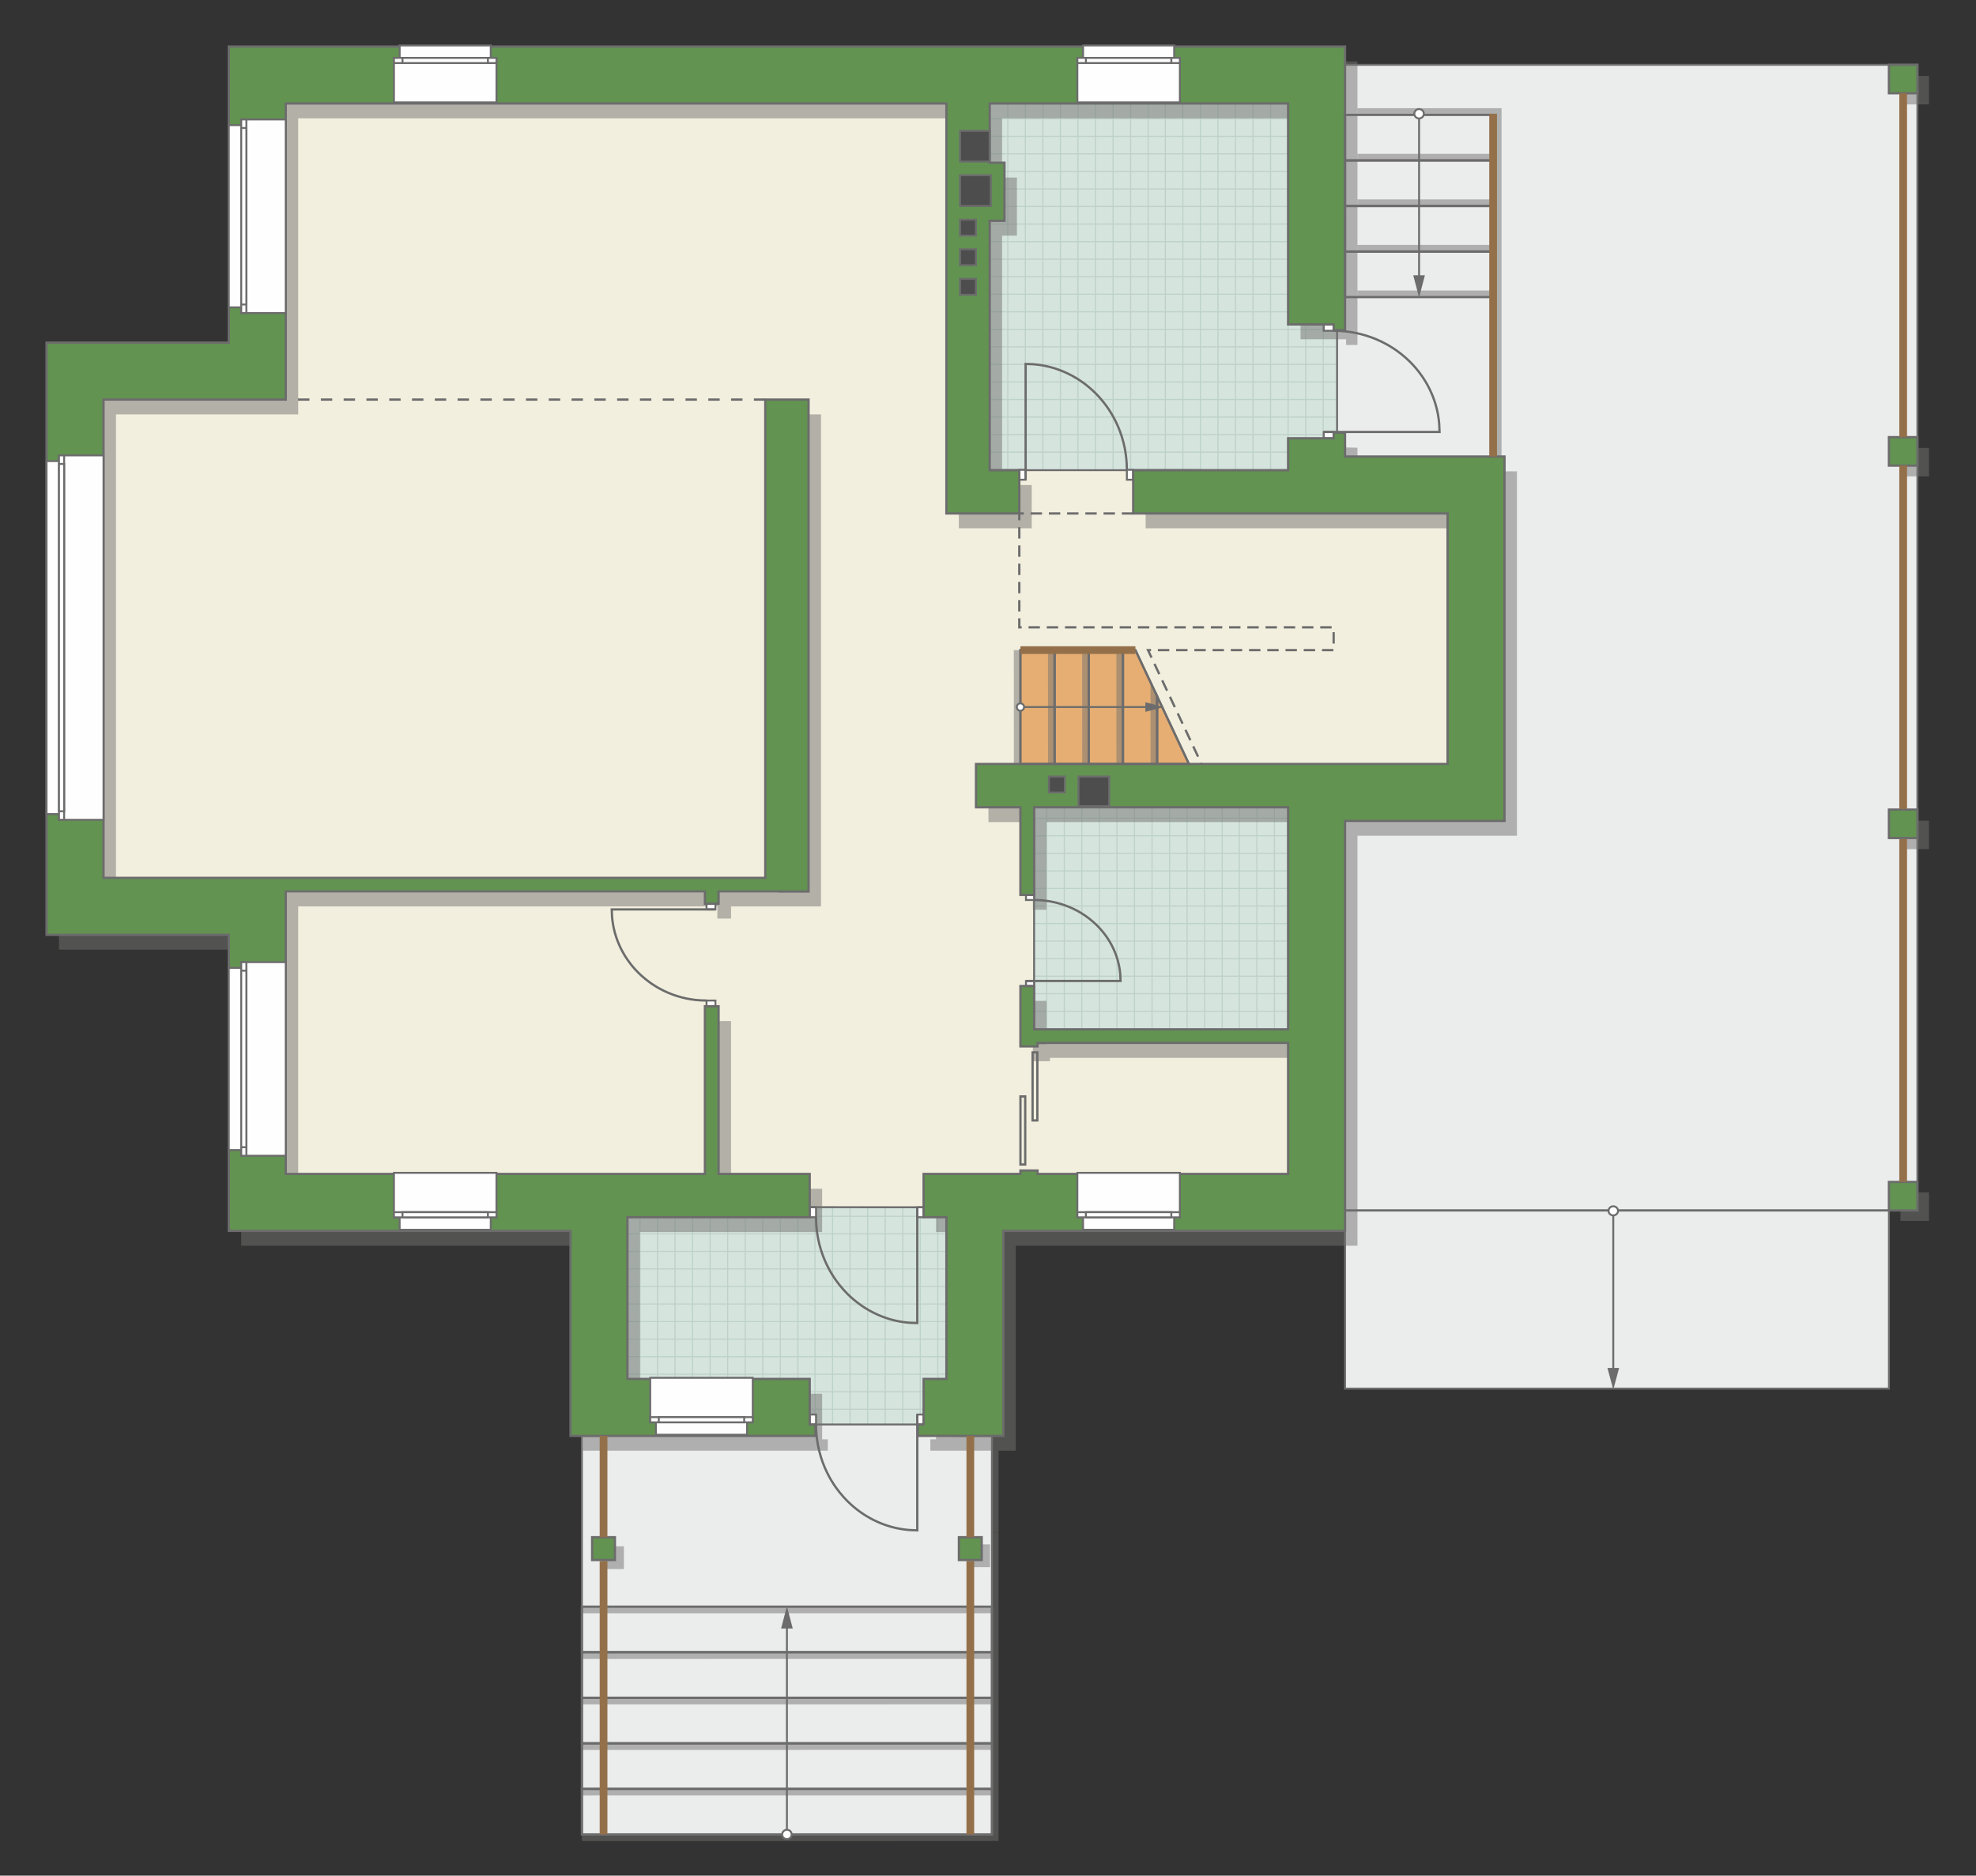 <?xml version="1.0" encoding="UTF-8"?>
<!DOCTYPE svg PUBLIC "-//W3C//DTD SVG 1.1//EN" "http://www.w3.org/Graphics/SVG/1.1/DTD/svg11.dtd">
<!-- Creator: CorelDRAW -->
<svg xmlns="http://www.w3.org/2000/svg" xml:space="preserve" width="173.399mm" height="164.627mm" version="1.1" style="shape-rendering:geometricPrecision; text-rendering:geometricPrecision; image-rendering:optimizeQuality; fill-rule:evenodd; clip-rule:evenodd"
viewBox="0 0 14215.45 13496.29"
 xmlns:xlink="http://www.w3.org/1999/xlink"
 xmlns:xodm="http://www.corel.com/coreldraw/odm/2003">
 <rect x="0" y="0" width="14215.45" height="13496.29" fill="#333333" stroke="none"/>
 <defs>
  <style type="text/css">
   <![CDATA[
    .str5 {stroke:#94704A;stroke-width:55.49;stroke-miterlimit:22.926}
    .str2 {stroke:#6C6C6C;stroke-width:13.85;stroke-miterlimit:22.926}
    .str1 {stroke:#6C6C6C;stroke-width:13.88;stroke-miterlimit:22.926}
    .str3 {stroke:#6C6C6C;stroke-width:16.4;stroke-miterlimit:22.926}
    .str0 {stroke:#BDD2C8;stroke-width:8.2;stroke-miterlimit:22.926}
    .str4 {stroke:#6C6C6C;stroke-width:16.4;stroke-miterlimit:22.926;stroke-dasharray:81.981 49.189}
    .str6 {stroke:#6C6C6C;stroke-width:16.4;stroke-miterlimit:22.926;stroke-dasharray:81.981 81.981}
    .fil1 {fill:none}
    .fil6 {fill:#FEFEFE}
    .fil0 {fill:#D6E4DE}
    .fil8 {fill:#4D4D4D}
    .fil7 {fill:#629351}
    .fil9 {fill:#6C6C6C}
    .fil4 {fill:#E6AE73}
    .fil2 {fill:#EBECEC}
    .fil3 {fill:#F2EFDE}
    .fil10 {fill:white}
    .fil5 {fill:#727271;fill-opacity:0.502}
   ]]>
  </style>
    <clipPath id="id0">
     <path d="M9618.96 3153.79l-352.35 229.44 -2359.9 0 -37.3 -2990.89 2572.16 177.42 177.4 1764.64 0 819.39z"/>
    </clipPath>
    <clipPath id="id1">
     <path d="M9389.54 7339.91l-122.93 90.79 -1827.27 -24.14 0 -1597.82 1975.66 -163.06 -16.46 716.87 -8.99 977.36z"/>
    </clipPath>
    <clipPath id="id2">
     <path d="M6823.61 10117.05l-179.16 132.93 -819.41 0 -1438.39 20.52 0 -1597.82 2561.62 19.86 -25.76 710.66 -98.9 713.84z"/>
    </clipPath>
 </defs>
 <g id="пол">
  <g id="_2089931916112">
   <polygon class="fil0" points="9618.96,3153.79 9266.61,3383.23 6906.7,3383.23 6869.4,392.34 9441.56,569.76 9618.96,2334.4 "/>
   <g style="clip-path:url(#id0)">
    <g>
     <path id="_1" class="fil1 str0" d="M9266.83 4007.64l0 -5070.71m-126.23 5070.71l0 -5070.71m-126.23 5070.71l0 -5070.71m-126.23 5070.71l0 -5070.71m-126.23 5070.71l0 -5070.71m-126.23 5070.71l0 -5070.71m-126.23 5070.71l0 -5070.71m-126.23 5070.71l0 -5070.71m1893.45 5070.78l0 -5070.71m-126.23 5070.71l0 -5070.71m-126.23 5070.71l0 -5070.71m-126.23 5070.71l0 -5070.71m-126.23 5070.71l0 -5070.71m-126.23 5070.71l0 -5070.71m-126.23 5070.71l0 -5070.71m-126.23 5070.71l0 -5070.71m1893.51 5070.65l0 -5070.71m-126.23 5070.71l0 -5070.71m-126.23 5070.71l0 -5070.71m-126.23 5070.71l0 -5070.71m-126.23 5070.71l0 -5070.71m-126.23 5070.71l0 -5070.71m-126.23 5070.71l0 -5070.71m-126.23 5070.71l0 -5070.71m1893.45 5070.78l0 -5070.71m-126.23 5070.71l0 -5070.71m-126.23 5070.71l0 -5070.71m-126.23 5070.71l0 -5070.71m-126.23 5070.71l0 -5070.71m-126.23 5070.71l0 -5070.71m-126.23 5070.71l0 -5070.71m-126.23 5070.71l0 -5070.71"/>
     <path class="fil1 str0" d="M13452.49 2369.65l-8292.32 0m8292.32 126.23l-8292.32 0m8292.32 126.23l-8292.32 0m8292.32 126.23l-8292.32 0m8292.32 126.23l-8292.32 0m8292.32 126.23l-8292.32 0m8292.32 126.23l-8292.32 0m8292.32 126.23l-8292.32 0m8292.43 -1893.45l-8292.32 0m8292.32 126.23l-8292.32 0m8292.32 126.23l-8292.32 0m8292.32 126.23l-8292.32 0m8292.32 126.23l-8292.32 0m8292.32 126.23l-8292.32 0m8292.32 126.23l-8292.32 0m8292.32 126.23l-8292.32 0m8292.21 -1893.51l-8292.32 0m8292.32 126.23l-8292.32 0m8292.32 126.23l-8292.32 0m8292.32 126.23l-8292.32 0m8292.32 126.23l-8292.32 0m8292.32 126.23l-8292.32 0m8292.32 126.23l-8292.32 0m8292.32 126.23l-8292.32 0m8292.43 -1893.45l-8292.32 0m8292.32 126.23l-8292.32 0m8292.32 126.23l-8292.32 0m8292.32 126.23l-8292.32 0m8292.32 126.23l-8292.32 0m8292.32 126.23l-8292.32 0m8292.32 126.23l-8292.32 0m8292.32 126.23l-8292.32 0"/>
     <path class="fil1 str0" d="M13179.96 4007.71l0 -5070.71m-126.23 5070.71l0 -5070.71m-126.23 5070.71l0 -5070.71m-126.23 5070.71l0 -5070.71m-126.23 5070.71l0 -5070.71m-126.23 5070.71l0 -5070.71m-126.23 5070.71l0 -5070.71m-126.23 5070.71l0 -5070.71m1009.81 5070.78l0 -5070.71"/>
     <path class="fil1 str0" d="M5230.35 4061.42l0 -5070.71m-126.23 5070.71l0 -5070.71m-126.23 5070.71l0 -5070.71m-126.23 5070.71l0 -5070.71m-126.23 5070.71l0 -5070.71m-126.23 5070.71l0 -5070.71m-126.23 5070.71l0 -5070.71m-126.23 5070.71l0 -5070.71m1893.45 5070.78l0 -5070.71m-126.23 5070.71l0 -5070.71m-126.23 5070.71l0 -5070.71m-126.23 5070.71l0 -5070.71m-126.23 5070.71l0 -5070.71m-126.23 5070.71l0 -5070.71m-126.23 5070.71l0 -5070.71m-126.23 5070.71l0 -5070.71m1893.51 5070.65l0 -5070.71m-126.23 5070.71l0 -5070.71m-126.23 5070.71l0 -5070.71m-126.23 5070.71l0 -5070.71m-126.23 5070.71l0 -5070.71m-126.23 5070.71l0 -5070.71m-126.23 5070.71l0 -5070.71m-126.23 5070.71l0 -5070.71m1893.45 5070.78l0 -5070.71m-126.23 5070.71l0 -5070.71m-126.23 5070.71l0 -5070.71m-126.23 5070.71l0 -5070.71m-126.23 5070.71l0 -5070.71m-126.23 5070.71l0 -5070.71m-126.23 5070.71l0 -5070.71m-126.23 5070.71l0 -5070.71"/>
    </g>
   </g>
   <polygon class="fil1" points="9618.96,3153.79 9266.61,3383.23 6906.7,3383.23 6869.4,392.34 9441.56,569.76 9618.96,2334.4 "/>
   <polygon class="fil0" points="9389.54,7339.91 9266.61,7430.71 7439.33,7406.56 7439.33,5808.75 9414.99,5645.69 9398.53,6362.55 "/>
   <g style="clip-path:url(#id1)">
    <g>
     <path id="_1_0" class="fil1 str0" d="M9799.46 8030.97l0 -5070.71m-126.23 5070.71l0 -5070.71m-126.23 5070.71l0 -5070.71m-126.23 5070.71l0 -5070.71m-126.23 5070.71l0 -5070.71m-126.23 5070.71l0 -5070.71m-126.23 5070.71l0 -5070.71m-126.23 5070.71l0 -5070.71m1893.45 5070.78l0 -5070.71m-126.23 5070.71l0 -5070.71m-126.23 5070.71l0 -5070.71m-126.23 5070.71l0 -5070.71m-126.23 5070.71l0 -5070.71m-126.23 5070.71l0 -5070.71m-126.23 5070.71l0 -5070.71m-126.23 5070.71l0 -5070.71m1893.51 5070.65l0 -5070.71m-126.23 5070.71l0 -5070.71m-126.23 5070.71l0 -5070.71m-126.23 5070.71l0 -5070.71m-126.23 5070.71l0 -5070.71m-126.23 5070.71l0 -5070.71m-126.23 5070.71l0 -5070.71m-126.23 5070.71l0 -5070.71m1893.45 5070.78l0 -5070.71m-126.23 5070.71l0 -5070.71m-126.23 5070.71l0 -5070.71m-126.23 5070.71l0 -5070.71m-126.23 5070.71l0 -5070.71m-126.23 5070.71l0 -5070.71m-126.23 5070.71l0 -5070.71m-126.23 5070.71l0 -5070.71"/>
     <path class="fil1 str0" d="M13985.12 6392.98l-8292.32 0m8292.32 126.23l-8292.32 0m8292.32 126.23l-8292.32 0m8292.32 126.23l-8292.32 0m8292.32 126.23l-8292.32 0m8292.32 126.23l-8292.32 0m8292.32 126.23l-8292.32 0m8292.32 126.23l-8292.32 0m8292.43 -1893.45l-8292.32 0m8292.32 126.23l-8292.32 0m8292.32 126.23l-8292.32 0m8292.32 126.23l-8292.32 0m8292.32 126.23l-8292.32 0m8292.32 126.23l-8292.32 0m8292.32 126.23l-8292.32 0m8292.32 126.23l-8292.32 0m8292.21 -1893.51l-8292.32 0m8292.32 126.23l-8292.32 0m8292.32 126.23l-8292.32 0m8292.32 126.23l-8292.32 0m8292.32 126.23l-8292.32 0m8292.32 126.23l-8292.32 0m8292.32 126.23l-8292.32 0m8292.32 126.23l-8292.32 0m8292.43 -1893.45l-8292.32 0m8292.32 126.23l-8292.32 0m8292.32 126.23l-8292.32 0m8292.32 126.23l-8292.32 0m8292.32 126.23l-8292.32 0m8292.32 126.23l-8292.32 0m8292.32 126.23l-8292.32 0m8292.32 126.23l-8292.32 0"/>
     <path class="fil1 str0" d="M13712.59 8031.04l0 -5070.71m-126.23 5070.71l0 -5070.71m-126.23 5070.71l0 -5070.71m-126.23 5070.71l0 -5070.71m-126.23 5070.71l0 -5070.71m-126.23 5070.71l0 -5070.71m-126.23 5070.71l0 -5070.71m-126.23 5070.71l0 -5070.71m1009.81 5070.78l0 -5070.71"/>
     <path class="fil1 str0" d="M5762.98 8084.75l0 -5070.71m-126.23 5070.71l0 -5070.71m-126.23 5070.71l0 -5070.71m-126.23 5070.71l0 -5070.71m-126.23 5070.71l0 -5070.71m-126.23 5070.71l0 -5070.71m-126.23 5070.71l0 -5070.71m-126.23 5070.71l0 -5070.71m1893.45 5070.78l0 -5070.71m-126.23 5070.71l0 -5070.71m-126.23 5070.71l0 -5070.71m-126.23 5070.71l0 -5070.71m-126.23 5070.71l0 -5070.71m-126.23 5070.71l0 -5070.71m-126.23 5070.71l0 -5070.71m-126.23 5070.71l0 -5070.71m1893.51 5070.65l0 -5070.71m-126.23 5070.71l0 -5070.71m-126.23 5070.71l0 -5070.71m-126.23 5070.71l0 -5070.71m-126.23 5070.71l0 -5070.71m-126.23 5070.71l0 -5070.71m-126.23 5070.71l0 -5070.71m-126.23 5070.71l0 -5070.71m1893.45 5070.78l0 -5070.71m-126.23 5070.71l0 -5070.71m-126.23 5070.71l0 -5070.71m-126.23 5070.71l0 -5070.71m-126.23 5070.71l0 -5070.71m-126.23 5070.71l0 -5070.71m-126.23 5070.71l0 -5070.71m-126.23 5070.71l0 -5070.71"/>
    </g>
   </g>
   <polygon class="fil1" points="9389.54,7339.91 9266.61,7430.71 7439.33,7406.56 7439.33,5808.75 9414.99,5645.69 9398.53,6362.55 "/>
   <polygon class="fil0" points="6823.61,10117.05 6644.45,10249.98 5825.04,10249.98 4386.66,10270.5 4386.66,8672.69 6948.27,8692.55 6922.52,9403.21 "/>
   <g style="clip-path:url(#id2)">
    <g>
     <path id="_1_1" class="fil1 str0" d="M6746.78 10894.91l0 -5070.71m-126.23 5070.71l0 -5070.71m-126.23 5070.71l0 -5070.71m-126.23 5070.71l0 -5070.71m-126.23 5070.71l0 -5070.71m-126.23 5070.71l0 -5070.71m-126.23 5070.71l0 -5070.71m-126.23 5070.71l0 -5070.71m1893.45 5070.78l0 -5070.71m-126.23 5070.71l0 -5070.71m-126.23 5070.71l0 -5070.71m-126.23 5070.71l0 -5070.71m-126.23 5070.71l0 -5070.71m-126.23 5070.71l0 -5070.71m-126.23 5070.71l0 -5070.71m-126.23 5070.71l0 -5070.71m1893.51 5070.65l0 -5070.71m-126.23 5070.71l0 -5070.71m-126.23 5070.71l0 -5070.71m-126.23 5070.71l0 -5070.71m-126.23 5070.71l0 -5070.71m-126.23 5070.71l0 -5070.71m-126.23 5070.71l0 -5070.71m-126.23 5070.71l0 -5070.71m1893.45 5070.78l0 -5070.71m-126.23 5070.71l0 -5070.71m-126.23 5070.71l0 -5070.71m-126.23 5070.71l0 -5070.71m-126.23 5070.71l0 -5070.71m-126.23 5070.71l0 -5070.71m-126.23 5070.71l0 -5070.71m-126.23 5070.71l0 -5070.71"/>
     <path class="fil1 str0" d="M10932.44 9256.92l-8292.32 0m8292.32 126.23l-8292.32 0m8292.32 126.23l-8292.32 0m8292.32 126.23l-8292.32 0m8292.32 126.23l-8292.32 0m8292.32 126.23l-8292.32 0m8292.32 126.23l-8292.32 0m8292.32 126.23l-8292.32 0m8292.43 -1893.45l-8292.32 0m8292.32 126.23l-8292.32 0m8292.32 126.23l-8292.32 0m8292.32 126.23l-8292.32 0m8292.32 126.23l-8292.32 0m8292.32 126.23l-8292.32 0m8292.32 126.23l-8292.32 0m8292.32 126.23l-8292.32 0m8292.21 -1893.51l-8292.32 0m8292.32 126.23l-8292.32 0m8292.32 126.23l-8292.32 0m8292.32 126.23l-8292.32 0m8292.32 126.23l-8292.32 0m8292.32 126.23l-8292.32 0m8292.32 126.23l-8292.32 0m8292.32 126.23l-8292.32 0m8292.43 -1893.45l-8292.32 0m8292.32 126.23l-8292.32 0m8292.32 126.23l-8292.32 0m8292.32 126.23l-8292.32 0m8292.32 126.23l-8292.32 0m8292.32 126.23l-8292.32 0m8292.32 126.23l-8292.32 0m8292.32 126.23l-8292.32 0"/>
     <path class="fil1 str0" d="M10659.91 10894.98l0 -5070.71m-126.23 5070.71l0 -5070.71m-126.23 5070.71l0 -5070.71m-126.23 5070.71l0 -5070.71m-126.23 5070.71l0 -5070.71m-126.23 5070.71l0 -5070.71m-126.23 5070.71l0 -5070.71m-126.23 5070.71l0 -5070.71m1009.81 5070.78l0 -5070.71"/>
     <path class="fil1 str0" d="M2710.3 10948.69l0 -5070.71m-126.23 5070.71l0 -5070.71m-126.23 5070.71l0 -5070.71m-126.23 5070.71l0 -5070.71m-126.23 5070.71l0 -5070.71m-126.23 5070.71l0 -5070.71m-126.23 5070.71l0 -5070.71m-126.23 5070.71l0 -5070.71m1893.45 5070.78l0 -5070.71m-126.23 5070.71l0 -5070.71m-126.23 5070.71l0 -5070.71m-126.23 5070.71l0 -5070.71m-126.23 5070.71l0 -5070.71m-126.23 5070.71l0 -5070.71m-126.23 5070.71l0 -5070.71m-126.23 5070.71l0 -5070.71m1893.51 5070.65l0 -5070.71m-126.23 5070.71l0 -5070.71m-126.23 5070.71l0 -5070.71m-126.23 5070.71l0 -5070.71m-126.23 5070.71l0 -5070.71m-126.23 5070.71l0 -5070.71m-126.23 5070.71l0 -5070.71m-126.23 5070.71l0 -5070.71m1893.45 5070.78l0 -5070.71m-126.23 5070.71l0 -5070.71m-126.23 5070.71l0 -5070.71m-126.23 5070.71l0 -5070.71m-126.23 5070.71l0 -5070.71m-126.23 5070.71l0 -5070.71m-126.23 5070.71l0 -5070.71m-126.23 5070.71l0 -5070.71"/>
    </g>
   </g>
   <polygon class="fil1" points="6823.61,10117.05 6644.45,10249.98 5825.04,10249.98 4386.66,10270.5 4386.66,8672.69 6948.27,8692.55 6922.52,9403.21 "/>
   <polygon class="fil2 str1" points="4186.16,13199.91 7136.08,13199.91 7136.08,10331.88 6860.05,10331.88 6644.45,10249.98 5825.04,10249.98 4299.05,10331.88 4186.16,10331.88 "/>
   <polygon class="fil2 str1" points="13793.92,8709.64 13589.05,8709.64 13589.05,9991.97 9676.27,9991.97 9676.27,5898.99 10823.51,5907.04 10385,3366.84 9619.53,3366.84 9618.96,3153.79 9618.96,695.53 9676.27,466.23 13793.92,466.23 "/>
   <polygon class="fil3 str1" points="1727.96,8697.44 1727.96,6657 498.82,6657 498.82,2681.48 1809.94,2681.48 1809.94,535.74 6988.9,535.74 6857.55,1859.12 6857.55,3464.39 7001.55,3383.23 8613.26,3383.23 10659.64,3566.71 10591.76,5720.53 9414.99,5645.69 7408.1,5670.98 7439.33,5813.58 7439.33,7435.75 9365.83,7435.75 9365.83,8620.21 7023.77,8620.21 6644.44,8687.14 5825.04,8686.3 4514,8758.59 4166.5,8748.27 "/>
   <polygon class="fil4 str1" points="7340.95,4677.92 8168.22,4677.92 8553.37,5497.3 7340.95,5497.3 "/>
  </g>
 </g>
 <g id="тень">
  <g id="_2089931923504">
   <g>
    <polygon class="fil5" points="7293.82,5497.3 7293.44,4677.92 7340.95,4677.92 7340.91,5497.3 "/>
    <polygon class="fil5" points="7539.73,5497.3 7539.35,4677.92 7586.86,4677.92 7586.82,5497.3 "/>
    <polygon class="fil5" points="7785.6,5497.3 7785.21,4663.28 7832.73,4663.28 7832.68,5497.3 "/>
    <polygon class="fil5" points="8031.46,5511.93 8031.07,4677.92 8078.59,4677.92 8078.54,5511.93 "/>
    <polygon class="fil5" points="8277.32,5511.93 8276.93,4909.31 8324.45,5010.03 8324.4,5511.93 "/>
   </g>
   <g>
    <polygon class="fil5" points="10724.82,2137.33 9765.75,2137.71 9765.75,2090.2 10724.82,2090.24 "/>
    <polygon class="fil5" points="10724.82,1809.57 9765.75,1809.95 9765.75,1762.44 10724.82,1762.48 "/>
    <polygon class="fil5" points="10726.58,1154.02 9765.75,1154.41 9765.75,1106.89 10726.58,1106.94 "/>
    <polygon class="fil5" points="10741.62,825.87 9765.75,826.25 9765.75,778.74 10741.62,778.79 "/>
    <polygon class="fil5" points="10724.82,1481.79 9765.75,1482.18 9765.75,1434.66 10724.82,1434.71 "/>
   </g>
   <g>
    <polygon class="fil5" points="7136.17,13247 4186.25,13247.38 4186.25,13199.87 7136.17,13199.91 "/>
    <polygon class="fil5" points="7136.17,12919.19 4186.25,12919.57 4186.25,12872.06 7136.17,12872.11 "/>
    <polygon class="fil5" points="7136.17,12591.47 4186.25,12591.85 4186.25,12544.34 7136.17,12544.39 "/>
    <polygon class="fil5" points="7136.17,12263.66 4186.25,12264.04 4186.25,12216.53 7136.17,12216.58 "/>
    <polygon class="fil5" points="7136.17,11935.96 4186.25,11936.34 4186.25,11888.83 7136.17,11888.87 "/>
    <polygon class="fil5" points="7136.17,11608.15 4186.25,11608.53 4186.25,11561.02 7136.17,11561.07 "/>
   </g>
   <polygon class="fil5" points="7136.55,11028.71 7136.17,10438.69 7183.68,10438.69 7183.63,11028.71 "/>
   <polygon class="fil5" points="7136.55,13246.99 7136.17,11028.71 7183.68,11028.71 7183.63,13246.99 "/>
   <polygon class="fil5" points="10742.11,3362.25 10741.62,778.79 10802.22,778.79 10802.16,3362.25 "/>
   <g>
    <polygon class="fil5" points="1735.46,6833.25 1735.46,8963.78 4193.75,8963.78 4193.75,10438.69 5955.52,10438.69 5955.52,10356.79 5914.53,10356.79 5914.53,10029.03 4603.49,10029.03 4603.49,8865.4 5914.53,8865.4 5914.53,8554.04 5259.01,8554.04 5259.01,7347.28 5160.71,7347.28 5160.71,8554.04 2145.2,8554.04 2145.2,6521.88 5160.71,6521.88 5160.71,6609.77 5259.01,6609.77 5259.01,6521.88 5906.33,6521.88 5906.33,2981.99 5594.96,2981.99 5594.96,6423.59 834.16,6423.59 834.16,2981.99 2145.2,2981.99 2145.2,851.5 6897.89,851.5 6897.89,3801.42 7422.32,3801.42 7422.32,3490.04 7209.17,3490.04 7209.25,2334.65 7209.25,1695.5 7315.75,1695.5 7315.75,1277.59 7209.25,1277.59 7209.25,851.5 9356.09,851.5 9356.09,2441.18 9683.85,2441.18 9683.85,2482.15 9765.75,2482.15 9765.75,441.79 1735.46,441.79 1735.46,2572.28 424.42,2572.28 424.42,6833.25 "/>
    <polygon class="fil5" points="7110.88,5604.11 10503.34,5604.11 10503.34,3801.42 8241.72,3801.42 8241.72,3490.04 9356.09,3490.04 9356.09,3260.6 9683.85,3260.6 9683.85,3219.62 9765.75,3221.75 9765.75,3391.7 10912.99,3391.7 10912.99,6013.85 9765.75,6013.85 9765.75,8963.78 7307.55,8963.78 7307.55,10438.69 6692.94,10438.69 6692.94,10356.79 6733.93,10356.79 6734.01,10029.03 6897.89,10029.03 6897.89,8865.4 6734.01,8865.4 6734.01,8554.04 7430.44,8554.04 7430.44,8529.44 7553.41,8529.44 7553.41,8554.04 9356.09,8554.04 9356.09,7611.75 7553.41,7611.75 7553.41,7636.34 7430.44,7636.34 7430.44,7202.01 7528.81,7202.01 7528.81,7513.37 9356.09,7513.37 9356.09,5915.55 7528.81,5915.55 7528.81,6546.48 7430.44,6546.48 7430.44,5915.55 7110.88,5915.55 "/>
    <polygon class="fil5" points="4324.55,11126.57 4488.43,11126.57 4488.43,11290.45 4324.55,11290.45 "/>
    <polygon class="fil5" points="7122.16,11276.66 7122.16,11112.83 6958.29,11112.83 6958.29,11276.66 "/>
    <polygon class="fil5" points="13672.25,8580.15 13877.11,8580.15 13877.11,8785.03 13672.25,8785.03 "/>
    <polygon class="fil5" points="13672.25,5905.3 13877.11,5905.3 13877.11,6110.17 13672.25,6110.17 "/>
    <polygon class="fil5" points="13672.25,3222.89 13877.11,3222.89 13877.11,3427.76 13672.25,3427.76 "/>
    <polygon class="fil5" points="13672.25,546.47 13877.11,546.47 13877.11,751.34 13672.25,751.34 "/>
   </g>
  </g>
 </g>
 <g id="двери">
  <g id="_2089931923840">
   <g>
    <polygon class="fil6 str2" points="7378.39,3380.48 7378.39,3451.93 7332.84,3451.93 7332.84,3380.48 "/>
    <polyline class="fil1 str3" points="7378.39,3451.93 7378.39,2618.72 7434.44,2620.93 7467.7,2624.38 7497.53,2628.86 7516.89,2632.48 7543.37,2638.34 7568.67,2644.98 7584.85,2649.76 7607.87,2657.3 7633.56,2666.78 7661.07,2678.23 7691.37,2692.45 7717.47,2706.14 7745.45,2722.41 7763.36,2733.71 7784.46,2748.02 7814.34,2770.21 7836.32,2788.12 7856.9,2806.2 7882.5,2830.7 7908,2857.58 7937.87,2892.77 7961.61,2924.16 7977.51,2947.26 7998.18,2980.24 8010.58,3002.01 8028.6,3036.95 8044.38,3071.75 8058.49,3107.42 8071.02,3144.36 8082.38,3184.58 8090.31,3219.11 8096.48,3252.64 8101.84,3292.12 8105.23,3331.85 8106.69,3380.48 "/>
    <polygon class="fil6 str2" points="8106.69,3451.93 8152.23,3451.93 8152.23,3380.48 8106.69,3380.48 "/>
   </g>
   <g>
    <polygon class="fil6 str2" points="9594.37,3108.24 9522.91,3108.24 9522.91,3153.79 9594.37,3153.79 "/>
    <polyline class="fil1 str3" points="9522.91,3108.24 10356.13,3108.24 10353.91,3052.19 10350.46,3018.93 10345.98,2989.1 10342.37,2969.74 10336.51,2943.26 10329.87,2917.97 10325.08,2901.78 10317.55,2878.76 10308.06,2853.07 10296.62,2825.56 10282.39,2795.26 10268.7,2769.16 10252.44,2741.18 10241.13,2723.27 10226.82,2702.17 10204.63,2672.29 10186.73,2650.31 10168.64,2629.73 10144.15,2604.13 10117.27,2578.63 10082.07,2548.76 10050.68,2525.02 10027.59,2509.12 9994.61,2488.45 9972.83,2476.06 9937.89,2458.03 9903.1,2442.25 9867.43,2428.14 9830.49,2415.61 9790.26,2404.25 9755.74,2396.32 9722.21,2390.15 9682.73,2384.79 9642.99,2381.4 9594.37,2379.94 "/>
    <polygon class="fil6 str2" points="9522.91,2379.94 9522.91,2334.4 9594.37,2334.4 9594.37,2379.94 "/>
   </g>
   <g>
    <polygon class="fil6 str2" points="6598.89,8758.59 6598.89,8687.14 6644.44,8687.14 6644.44,8758.59 "/>
    <polyline class="fil1 str3" points="6598.89,8687.14 6598.89,9520.35 6542.84,9518.14 6509.58,9514.69 6479.74,9510.21 6460.38,9506.6 6433.9,9500.74 6408.61,9494.1 6392.43,9489.31 6369.41,9481.77 6343.71,9472.29 6316.2,9460.84 6285.9,9446.62 6259.81,9432.93 6231.83,9416.66 6213.91,9405.36 6192.81,9391.05 6162.94,9368.86 6140.96,9350.96 6120.37,9332.87 6094.77,9308.38 6069.27,9281.49 6039.4,9246.3 6015.67,9214.91 5999.76,9191.81 5979.09,9158.83 5966.7,9137.06 5948.67,9102.12 5932.89,9067.33 5918.78,9031.66 5906.25,8994.72 5894.89,8954.49 5886.96,8919.97 5880.79,8886.44 5875.43,8846.95 5872.04,8807.22 5870.58,8758.59 "/>
    <polygon class="fil6 str2" points="5870.58,8687.14 5825.04,8687.14 5825.04,8758.59 5870.58,8758.59 "/>
   </g>
   <g>
    <polygon class="fil6 str2" points="6598.9,10249.98 6598.9,10178.53 6644.45,10178.53 6644.45,10249.98 "/>
    <polyline class="fil1 str3" points="6598.9,10178.53 6598.9,11011.74 6542.85,11009.53 6509.59,11006.08 6479.76,11001.6 6460.4,10997.99 6433.92,10992.13 6408.63,10985.49 6392.44,10980.7 6369.42,10973.16 6343.73,10963.68 6316.22,10952.23 6285.92,10938.01 6259.82,10924.32 6231.84,10908.05 6213.93,10896.75 6192.83,10882.44 6162.95,10860.25 6140.97,10842.35 6120.39,10824.26 6094.79,10799.77 6069.29,10772.88 6039.42,10737.69 6015.68,10706.3 5999.78,10683.2 5979.11,10650.22 5966.72,10628.45 5948.69,10593.51 5932.91,10558.72 5918.8,10523.05 5906.27,10486.11 5894.91,10445.88 5886.98,10411.36 5880.81,10377.83 5875.45,10338.34 5872.06,10298.61 5870.6,10249.98 "/>
    <polygon class="fil6 str2" points="5870.6,10178.53 5825.06,10178.53 5825.06,10249.98 5870.6,10249.98 "/>
   </g>
   <g>
    <polygon class="fil6 str2" points="7439.32,7058.76 7380.99,7058.76 7380.99,7095.2 7439.32,7095.2 "/>
    <polyline class="fil1 str3" points="7380.99,7058.76 8061.31,7058.76 8059.49,7013.92 8056.68,6987.31 8053.03,6963.44 8050.07,6947.95 8045.29,6926.77 8039.86,6906.54 8035.96,6893.58 8029.81,6875.17 8022.06,6854.61 8012.72,6832.61 8001.1,6808.37 7989.92,6787.48 7976.64,6765.1 7967.41,6750.77 7955.73,6733.89 7937.61,6710 7923,6692.41 7908.22,6675.94 7888.23,6655.45 7866.27,6635.06 7837.54,6611.16 7811.91,6592.17 7793.06,6579.45 7766.12,6562.91 7748.35,6552.99 7719.81,6538.57 7691.41,6525.95 7662.29,6514.66 7632.12,6504.64 7599.28,6495.55 7571.09,6489.21 7543.71,6484.28 7511.48,6479.98 7479.03,6477.27 7439.32,6476.1 "/>
    <polygon class="fil6 str2" points="7380.99,6476.1 7380.99,6439.67 7439.32,6439.67 7439.32,6476.1 "/>
   </g>
   <g>
    <polygon class="fil6 str2" points="5082.83,6543.95 5146.78,6543.95 5146.78,6502.96 5082.83,6502.96 "/>
    <polyline class="fil1 str3" points="5146.78,6543.95 4400.99,6543.95 4402.98,6594.4 4406.07,6624.34 4410.07,6651.19 4413.31,6668.63 4418.55,6692.46 4424.5,6715.23 4428.78,6729.79 4435.52,6750.51 4444.02,6773.64 4454.26,6798.4 4466.99,6825.67 4479.24,6849.16 4493.8,6874.34 4503.92,6890.46 4516.73,6909.46 4536.59,6936.35 4552.62,6956.13 4568.81,6974.66 4590.73,6997.7 4614.79,7020.65 4646.3,7047.54 4674.39,7068.9 4695.06,7083.21 4724.58,7101.82 4744.07,7112.97 4775.34,7129.2 4806.49,7143.41 4838.41,7156.1 4871.48,7167.38 4907.48,7177.6 4938.39,7184.74 4968.4,7190.29 5003.74,7195.12 5039.31,7198.17 5082.83,7199.48 "/>
    <polygon class="fil6 str2" points="5146.78,7199.48 5146.78,7240.47 5082.83,7240.47 5082.83,7199.48 "/>
   </g>
  </g>
 </g>
 <g id="стена">
  <g id="_2089931931712">
   <polygon class="fil7 str3" points="1645.98,6726.44 1645.98,8856.97 4104.26,8856.97 4104.26,10331.88 5866.03,10331.88 5866.03,10249.98 5825.04,10249.98 5825.04,9922.22 4514,9922.22 4514,8758.59 5825.04,8758.59 5825.04,8447.23 5169.52,8447.23 5169.52,7240.47 5071.23,7240.47 5071.23,8447.23 2055.72,8447.23 2055.72,6415.08 5071.23,6415.08 5071.23,6502.96 5169.52,6502.96 5169.52,6415.08 5816.85,6415.08 5816.85,2875.19 5505.48,2875.19 5505.48,6316.78 744.68,6316.78 744.68,2875.19 2055.72,2875.19 2055.72,744.69 6808.41,744.69 6808.41,3694.61 7332.84,3694.61 7332.84,3383.23 7119.69,3383.23 7119.77,2227.85 7119.77,1588.69 7226.26,1588.69 7226.26,1170.79 7119.77,1170.79 7119.77,744.69 9266.61,744.69 9266.61,2334.38 9594.37,2334.38 9594.37,2375.34 9676.27,2375.34 9676.27,334.98 1645.98,334.98 1645.98,2465.48 334.93,2465.48 334.93,6726.44 "/>
   <polygon class="fil7 str3" points="7021.39,5497.3 10413.86,5497.3 10413.86,3694.61 8152.24,3694.61 8152.24,3383.23 9266.61,3383.23 9266.61,3153.79 9594.37,3153.79 9594.37,3112.82 9676.27,3114.95 9676.27,3284.9 10823.51,3284.9 10823.51,5907.04 9676.27,5907.04 9676.27,8856.97 7218.07,8856.97 7218.07,10331.88 6603.46,10331.88 6603.46,10249.98 6644.45,10249.98 6644.53,9922.22 6808.41,9922.22 6808.41,8758.59 6644.53,8758.59 6644.53,8447.23 7340.95,8447.23 7340.95,8422.64 7463.93,8422.64 7463.93,8447.23 9266.61,8447.23 9266.61,7504.94 7463.93,7504.94 7463.93,7529.54 7340.95,7529.54 7340.95,7095.2 7439.33,7095.2 7439.33,7406.56 9266.61,7406.56 9266.61,5808.75 7439.33,5808.75 7439.33,6439.67 7340.95,6439.67 7340.95,5808.75 7021.39,5808.75 "/>
   <polygon class="fil7 str3" points="4259.86,11061.33 4423.74,11061.33 4423.74,11225.21 4259.86,11225.21 "/>
   <polygon class="fil7 str3" points="7062.3,11225.21 7062.3,11061.33 6898.43,11061.33 6898.43,11225.21 "/>
   <polygon class="fil7 str3" points="13793.92,8709.64 13793.92,8504.77 13589.05,8504.77 13589.05,8709.64 "/>
   <polygon class="fil7 str3" points="13793.92,6030.24 13793.92,5825.37 13589.05,5825.37 13589.05,6030.24 "/>
   <polygon class="fil7 str3" points="13793.92,3350.5 13793.92,3145.63 13589.05,3145.63 13589.05,3350.5 "/>
   <polygon class="fil7 str3" points="13793.92,671.1 13793.92,466.23 13589.05,466.23 13589.05,671.1 "/>
  </g>
 </g>
 <g id="окно">
  <g id="_2089931930848">
   <g>
    <polygon class="fil6 str2" points="7791.6,326.93 8447.12,326.93 8447.12,416.32 8488.11,416.32 8488.11,736.64 7750.61,736.64 7750.61,416.32 7791.6,416.32 "/>
    <polygon class="fil6 str2" points="7876.44,416.32 8488.11,416.32 8488.11,453.57 7750.61,453.57 7750.61,416.32 "/>
    <polygon class="fil6 str2" points="7812.1,434.95 7812.1,453.57 8426.63,453.57 8426.63,416.32 7812.1,416.32 "/>
   </g>
   <g>
    <polygon class="fil6 str2" points="2875.12,326.93 3530.64,326.93 3530.64,416.32 3571.63,416.32 3571.63,736.64 2834.13,736.64 2834.13,416.32 2875.12,416.32 "/>
    <polygon class="fil6 str2" points="2959.96,416.32 3571.63,416.32 3571.63,453.57 2834.13,453.57 2834.13,416.32 "/>
    <polygon class="fil6 str2" points="2895.62,434.95 2895.62,453.57 3510.15,453.57 3510.15,416.32 2895.62,416.32 "/>
   </g>
   <g>
    <polygon class="fil6 str2" points="7791.6,8848.92 8447.12,8848.92 8447.12,8759.53 8488.11,8759.53 8488.11,8439.23 7750.61,8439.23 7750.61,8759.53 7791.6,8759.53 "/>
    <polygon class="fil6 str2" points="7876.44,8759.53 8488.11,8759.53 8488.11,8722.29 7750.61,8722.29 7750.61,8759.53 "/>
    <polygon class="fil6 str2" points="7812.1,8740.9 7812.1,8722.29 8426.63,8722.29 8426.63,8759.53 7812.1,8759.53 "/>
   </g>
   <g>
    <polygon class="fil6 str2" points="4718.78,10323.83 5374.3,10323.83 5374.3,10234.44 5415.3,10234.44 5415.3,9914.14 4677.79,9914.14 4677.79,10234.44 4718.78,10234.44 "/>
    <polygon class="fil6 str2" points="4803.62,10234.44 5415.3,10234.44 5415.3,10197.2 4677.79,10197.2 4677.79,10234.44 "/>
    <polygon class="fil6 str2" points="4739.28,10215.81 4739.28,10197.2 5353.81,10197.2 5353.81,10234.44 4739.28,10234.44 "/>
   </g>
   <g>
    <polygon class="fil6 str2" points="2875.04,8848.92 3530.56,8848.92 3530.56,8759.53 3571.55,8759.53 3571.55,8439.23 2834.05,8439.23 2834.05,8759.53 2875.04,8759.53 "/>
    <polygon class="fil6 str2" points="2959.87,8759.53 3571.55,8759.53 3571.55,8722.29 2834.05,8722.29 2834.05,8759.53 "/>
    <polygon class="fil6 str2" points="2895.54,8740.9 2895.54,8722.29 3510.07,8722.29 3510.07,8759.53 2895.54,8759.53 "/>
   </g>
   <g>
    <polygon class="fil6 str2" points="1645.9,8275.3 1645.9,6964.25 1735.3,6964.25 1735.3,6923.26 2055.64,6923.26 2055.64,8316.29 1735.3,8316.29 1735.3,8275.3 "/>
    <polygon class="fil6 str2" points="1735.3,8190.47 1735.3,6923.26 1772.54,6923.26 1772.54,8316.29 1735.3,8316.29 "/>
    <polygon class="fil6 str2" points="1753.93,8254.81 1772.54,8254.81 1772.54,6984.75 1735.3,6984.75 1735.3,8254.81 "/>
   </g>
   <g>
    <polygon class="fil6 str2" points="334.85,5858 334.85,3317.84 424.26,3317.84 424.26,3276.85 744.6,3276.85 744.6,5898.99 424.26,5898.99 424.26,5858 "/>
    <polygon class="fil6 str2" points="424.26,5773.17 424.26,3276.85 461.5,3276.85 461.5,5898.99 424.26,5898.99 "/>
    <polygon class="fil6 str2" points="442.89,5837.51 461.5,5837.51 461.5,3338.33 424.26,3338.33 424.26,5837.51 "/>
   </g>
   <g>
    <polygon class="fil6 str2" points="1645.9,2211.57 1645.9,900.52 1735.3,900.52 1735.3,859.53 2055.64,859.53 2055.64,2252.56 1735.3,2252.56 1735.3,2211.57 "/>
    <polygon class="fil6 str2" points="1735.3,2126.73 1735.3,859.53 1772.54,859.53 1772.54,2252.56 1735.3,2252.56 "/>
    <polygon class="fil6 str2" points="1753.93,2191.07 1772.54,2191.07 1772.54,921.02 1735.3,921.02 1735.3,2191.07 "/>
   </g>
  </g>
 </g>
 <g id="ВК">
  <g id="_2089931940016">
   <polygon class="fil8 str1" points="6906.54,941.49 7119.61,941.49 7119.61,1162.74 6906.54,1162.74 "/>
   <polygon class="fil8 str1" points="6906.54,1261.07 7127.8,1261.07 7127.8,1482.31 6906.54,1482.31 "/>
   <polygon class="fil8 str1" points="6906.54,1580.64 7021.23,1580.64 7021.23,1695.37 6906.54,1695.37 "/>
   <polygon class="fil8 str1" points="6906.54,1793.69 7021.23,1793.69 7021.23,1908.42 6906.54,1908.42 "/>
   <polygon class="fil8 str1" points="6906.54,2006.75 7021.23,2006.75 7021.23,2121.47 6906.54,2121.47 "/>
   <polygon class="fil8 str1" points="7545.74,5587.63 7660.43,5587.63 7660.43,5702.35 7545.74,5702.35 "/>
   <polygon class="fil8 str1" points="7758.73,5587.63 7980,5587.63 7980,5800.7 7758.73,5800.7 "/>
  </g>
 </g>
 <g id="Линии">
  <g id="_2089931942944">
   <g>
    <g>
     <polygon class="fil1 str3" points="10741.53,1154.4 10741.53,826.63 9676.27,826.63 9676.27,1154.4 "/>
     <polygon class="fil1 str3" points="10741.53,1482.17 10741.53,1154.4 9676.27,1154.4 9676.27,1482.17 "/>
     <polygon class="fil1 str3" points="10741.53,1809.94 10741.53,1482.17 9676.27,1482.17 9676.27,1809.94 "/>
     <polygon class="fil1 str3" points="10741.53,2137.7 10741.53,1809.94 9676.27,1809.94 9676.27,2137.7 "/>
    </g>
    <g>
     <polygon class="fil1 str3" points="4186.16,13199.82 7136.08,13199.82 7136.08,12872.06 4186.16,12872.06 "/>
     <polygon class="fil1 str3" points="4186.16,12872.06 7136.08,12872.06 7136.08,12544.3 4186.16,12544.3 "/>
     <polygon class="fil1 str3" points="4186.16,12544.3 7136.08,12544.3 7136.08,12216.54 4186.16,12216.54 "/>
     <polygon class="fil1 str3" points="4186.16,12216.54 7136.08,12216.54 7136.08,11888.78 4186.16,11888.78 "/>
     <polygon class="fil1 str3" points="4186.16,11888.78 7136.08,11888.78 7136.08,11561.02 4186.16,11561.02 "/>
    </g>
    <g>
     <polygon class="fil1 str3" points="7340.95,4677.92 7586.82,4677.92 7586.82,5497.3 7340.95,5497.3 "/>
     <polygon class="fil1 str3" points="7586.82,4677.92 7832.68,4677.92 7832.68,5497.3 7586.82,5497.3 "/>
     <polygon class="fil1 str3" points="7832.68,4677.92 8078.54,4677.92 8078.54,5497.3 7832.68,5497.3 "/>
     <polygon class="fil1 str3" points="8078.54,4677.92 8168.22,4677.92 8324.4,5010.03 8324.4,5497.3 8078.54,5497.3 "/>
     <polygon class="fil1 str3" points="8553.37,5497.3 8324.4,5010.03 8324.4,5497.3 "/>
    </g>
    <polyline class="fil1 str4" points="8152.24,3694.61 7332.84,3694.61 7332.84,4514.03 9594.37,4514.03 9594.37,4677.92 8258.73,4677.92 8643.88,5497.3 "/>
    <line class="fil1 str5" x1="10741.53" y1="818.58" x2="10741.53" y2= "3284.9" />
    <line class="fil1 str5" x1="4341.93" y1="11233.26" x2="4341.93" y2= "13199.91" />
    <line class="fil1 str5" x1="6980.44" y1="11233.26" x2="6980.44" y2= "13199.91" />
    <line class="fil1 str5" x1="6980.44" y1="11061.33" x2="6980.44" y2= "10331.88" />
    <line class="fil1 str5" x1="4341.93" y1="11061.33" x2="4341.93" y2= "10331.88" />
    <line class="fil1 str5" x1="7340.95" y1="4677.92" x2="8168.22" y2= "4677.92" />
   </g>
   <g>
    <g>
     <path class="fil9" d="M10208.9 818.58l0 1168.97 0 -1168.97zm-33.01 1168.97l33.01 0 33.01 0 -33.01 126.4 -33.01 -126.4z"/>
     <path id="_1_2" class="fil1 str1" d="M10208.9 818.58l0 1168.97m-33.01 0l33.01 0 33.01 0 -33.01 126.4 -33.01 -126.4z"/>
    </g>
    <path class="fil10 str1" d="M10243.11 818.57c0,-18.63 -15.33,-33.73 -34.22,-33.73 -18.89,0 -34.22,15.1 -34.22,33.73 0,14.01 8.64,26.03 20.98,31.13 4.07,1.68 8.55,2.61 13.24,2.61 18.89,0 34.22,-15.1 34.22,-33.74z"/>
   </g>
   <g>
    <g>
     <path class="fil9" d="M5661.16 13176.58l0 -1465.35 0 1465.35zm-33.01 -1465.35l33.01 0 33.01 0 -33.01 -126.4 -33.01 126.4z"/>
     <path id="_1_3" class="fil1 str1" d="M5661.16 13176.58l0 -1465.35m-33.01 0l33.01 0 33.01 0 -33.01 -126.4 -33.01 126.4z"/>
    </g>
    <path class="fil10 str1" d="M5695.38 13199.92c0,18.63 -15.33,33.73 -34.22,33.73 -18.89,0 -34.22,-15.1 -34.22,-33.73 0,-14.01 8.64,-26.03 20.98,-31.13 4.07,-1.68 8.55,-2.61 13.24,-2.61 18.89,0 34.22,15.1 34.22,33.74z"/>
   </g>
   <g>
    <g>
     <path class="fil9" d="M7359.13 5087.63l887.65 0 -887.65 0zm887.65 -25.6l0 25.6 0 25.59 98.44 -25.59 -98.44 -25.6z"/>
     <path id="_1_4" class="fil1 str1" d="M7359.13 5087.63l887.65 0m0 -25.6l0 25.6 0 25.59 98.44 -25.59 -98.44 -25.6z"/>
    </g>
    <path class="fil10 str1" d="M7340.95 5114.16c-14.5,0 -26.27,-11.88 -26.27,-26.53 0,-14.65 11.76,-26.55 26.27,-26.55 10.91,0 20.27,6.71 24.25,16.27 1.3,3.16 2.03,6.64 2.03,10.27 0,14.65 -11.77,26.53 -26.28,26.53z"/>
   </g>
   <polygon class="fil1 str3" points="7341.17,8379.39 7341.17,7889.6 7375.52,7889.6 7375.52,8379.39 "/>
   <polygon class="fil1 str3" points="7428.47,8062.26 7428.47,7572.47 7462.82,7572.47 7462.82,8062.26 "/>
   <line class="fil1 str6" x1="5505.48" y1="2875.19" x2="2055.72" y2= "2875.19" />
   <line class="fil1 str3" x1="13589.05" y1="8709.64" x2="9676.27" y2= "8709.64" />
   <g>
    <g>
     <path class="fil9" d="M11606.02 8712.82l0 1137.22 0 -1137.22zm-33.01 1137.22l33.01 0 33.01 0 -33.01 122.97 -33.01 -122.97z"/>
     <path id="_1_5" class="fil1 str1" d="M11606.02 8712.82l0 1137.22m-33.01 0l33.01 0 33.01 0 -33.01 122.97 -33.01 -122.97z"/>
    </g>
    <path class="fil10 str1" d="M11640.23 8712.81c0,-18.12 -15.33,-32.81 -34.22,-32.81 -18.89,0 -34.22,14.69 -34.22,32.81 0,13.63 8.64,25.32 20.98,30.28 4.07,1.63 8.55,2.54 13.24,2.54 18.89,0 34.22,-14.7 34.22,-32.83z"/>
   </g>
   <line class="fil1 str5" x1="13691.48" y1="671.09" x2="13691.48" y2= "3145.6" />
   <line class="fil1 str5" x1="13691.49" y1="3349.83" x2="13691.49" y2= "5821.4" />
   <line class="fil1 str5" x1="13691.49" y1="6038.19" x2="13691.49" y2= "8504.77" />
  </g>
 </g>
 <g id="контур">
  <polygon class="fil1" points="-0,0 -0,13496.29 14215.45,13496.29 14215.45,0 "/>
 </g>
</svg>
